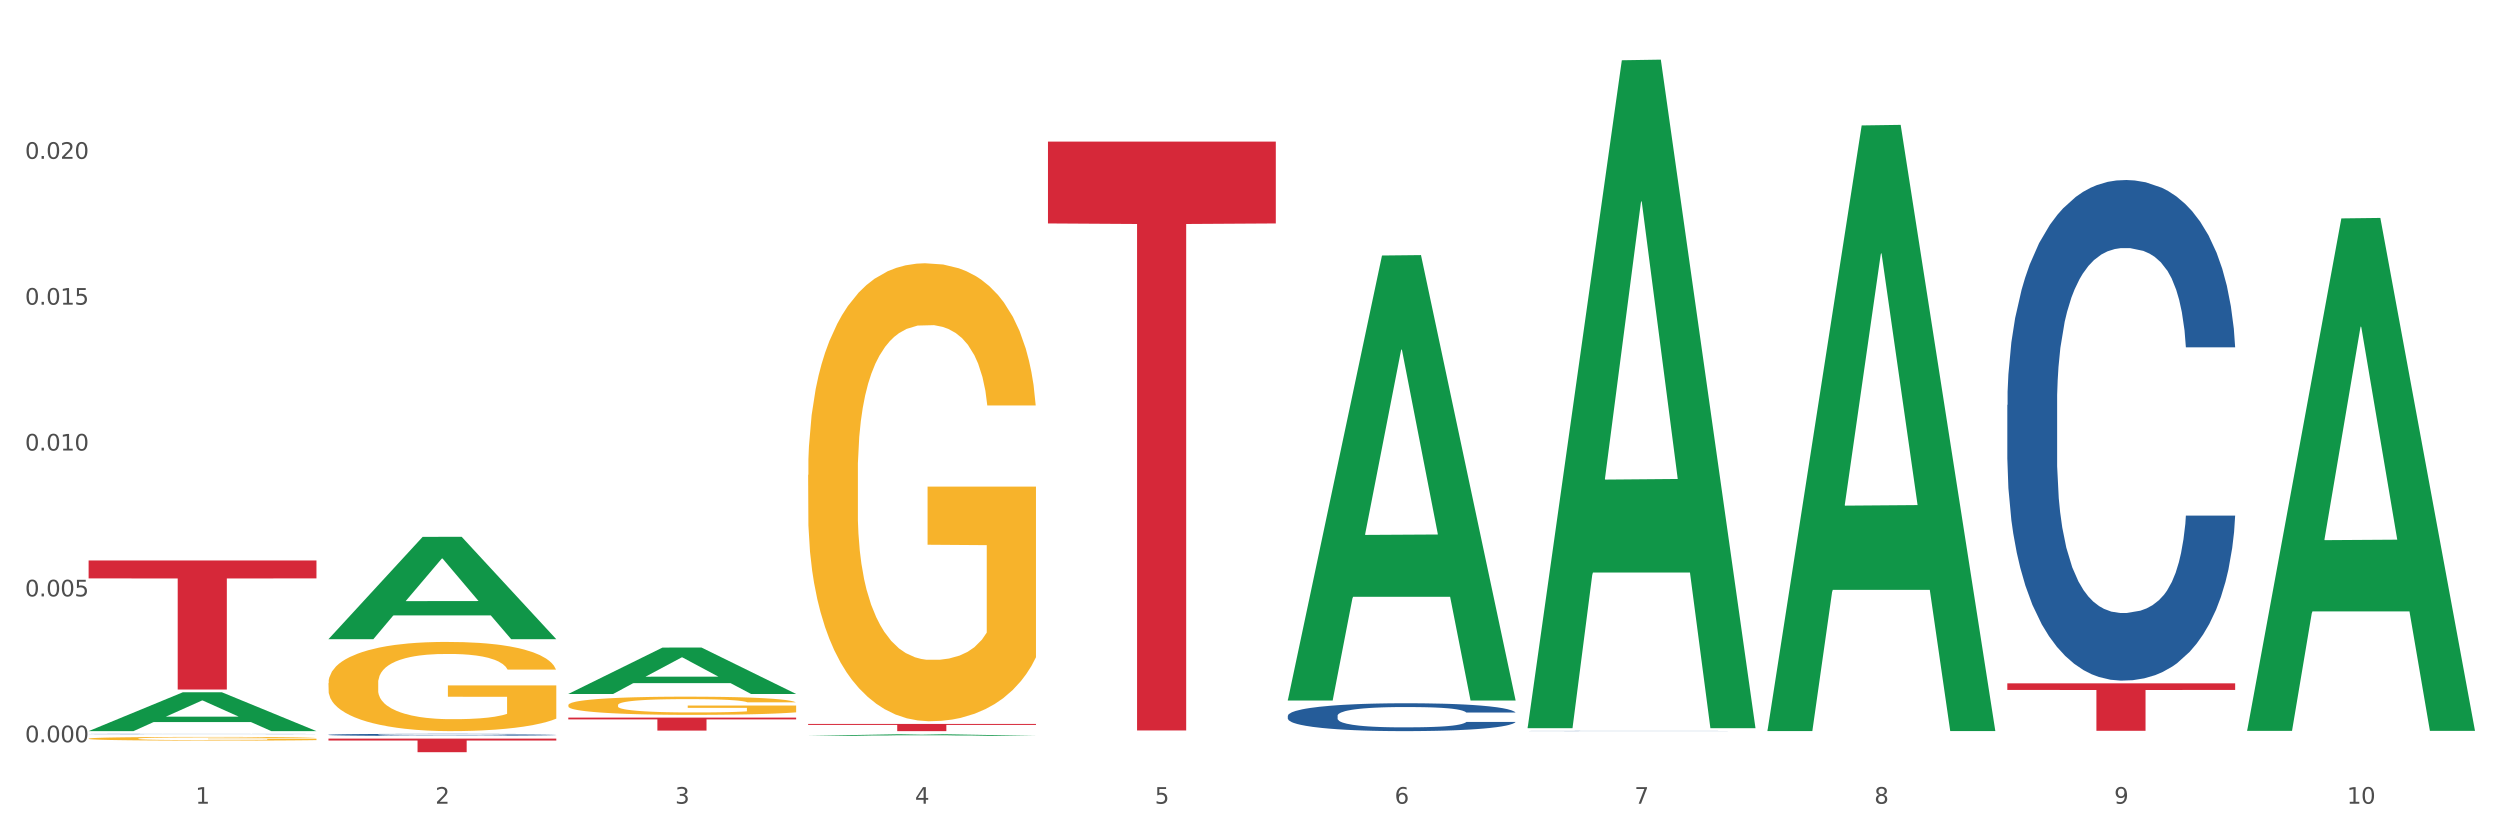 <?xml version="1.0" encoding="utf-8" standalone="no"?>
<!DOCTYPE svg PUBLIC "-//W3C//DTD SVG 1.1//EN"
  "http://www.w3.org/Graphics/SVG/1.1/DTD/svg11.dtd">
<svg xmlns:xlink="http://www.w3.org/1999/xlink" width="1080pt" height="360pt" viewBox="0 0 1080 360" xmlns="http://www.w3.org/2000/svg" version="1.1">
 <rect x="0" y="0" width="1080" height="360" fill="#333333" stroke="none"/>
 <defs>
  <style type="text/css">*{stroke-linejoin: round; stroke-linecap: butt}</style>
 </defs>
 <g id="figure_1">
  <g id="patch_1">
   <path d="M 0 360 
L 1080 360 
L 1080 0 
L 0 0 
z
" style="fill: #ffffff; stroke: #ffffff; stroke-linejoin: miter"/>
  </g>
  <g id="axes_1">
   <g id="matplotlib.axis_1">
    <g id="xtick_1">
     <g id="text_1">
      <!-- 1 -->
      <g style="fill: #4d4d4d" transform="translate(84.444 347.204) scale(0.096 -0.096)">
       <defs>
        <path id="DejaVuSans-31" d="M 794 531 
L 1825 531 
L 1825 4091 
L 703 3866 
L 703 4441 
L 1819 4666 
L 2450 4666 
L 2450 531 
L 3481 531 
L 3481 0 
L 794 0 
L 794 531 
z
" transform="scale(0.016)"/>
       </defs>
       <use xlink:href="#DejaVuSans-31"/>
      </g>
     </g>
    </g>
    <g id="xtick_2">
     <g id="text_2">
      <!-- 2 -->
      <g style="fill: #4d4d4d" transform="translate(188.053 347.204) scale(0.096 -0.096)">
       <defs>
        <path id="DejaVuSans-32" d="M 1228 531 
L 3431 531 
L 3431 0 
L 469 0 
L 469 531 
Q 828 903 1448 1529 
Q 2069 2156 2228 2338 
Q 2531 2678 2651 2914 
Q 2772 3150 2772 3378 
Q 2772 3750 2511 3984 
Q 2250 4219 1831 4219 
Q 1534 4219 1204 4116 
Q 875 4013 500 3803 
L 500 4441 
Q 881 4594 1212 4672 
Q 1544 4750 1819 4750 
Q 2544 4750 2975 4387 
Q 3406 4025 3406 3419 
Q 3406 3131 3298 2873 
Q 3191 2616 2906 2266 
Q 2828 2175 2409 1742 
Q 1991 1309 1228 531 
z
" transform="scale(0.016)"/>
       </defs>
       <use xlink:href="#DejaVuSans-32"/>
      </g>
     </g>
    </g>
    <g id="xtick_3">
     <g id="text_3">
      <!-- 3 -->
      <g style="fill: #4d4d4d" transform="translate(291.663 347.204) scale(0.096 -0.096)">
       <defs>
        <path id="DejaVuSans-33" d="M 2597 2516 
Q 3050 2419 3304 2112 
Q 3559 1806 3559 1356 
Q 3559 666 3084 287 
Q 2609 -91 1734 -91 
Q 1441 -91 1130 -33 
Q 819 25 488 141 
L 488 750 
Q 750 597 1062 519 
Q 1375 441 1716 441 
Q 2309 441 2620 675 
Q 2931 909 2931 1356 
Q 2931 1769 2642 2001 
Q 2353 2234 1838 2234 
L 1294 2234 
L 1294 2753 
L 1863 2753 
Q 2328 2753 2575 2939 
Q 2822 3125 2822 3475 
Q 2822 3834 2567 4026 
Q 2313 4219 1838 4219 
Q 1578 4219 1281 4162 
Q 984 4106 628 3988 
L 628 4550 
Q 988 4650 1302 4700 
Q 1616 4750 1894 4750 
Q 2613 4750 3031 4423 
Q 3450 4097 3450 3541 
Q 3450 3153 3228 2886 
Q 3006 2619 2597 2516 
z
" transform="scale(0.016)"/>
       </defs>
       <use xlink:href="#DejaVuSans-33"/>
      </g>
     </g>
    </g>
    <g id="xtick_4">
     <g id="text_4">
      <!-- 4 -->
      <g style="fill: #4d4d4d" transform="translate(395.273 347.204) scale(0.096 -0.096)">
       <defs>
        <path id="DejaVuSans-34" d="M 2419 4116 
L 825 1625 
L 2419 1625 
L 2419 4116 
z
M 2253 4666 
L 3047 4666 
L 3047 1625 
L 3713 1625 
L 3713 1100 
L 3047 1100 
L 3047 0 
L 2419 0 
L 2419 1100 
L 313 1100 
L 313 1709 
L 2253 4666 
z
" transform="scale(0.016)"/>
       </defs>
       <use xlink:href="#DejaVuSans-34"/>
      </g>
     </g>
    </g>
    <g id="xtick_5">
     <g id="text_5">
      <!-- 5 -->
      <g style="fill: #4d4d4d" transform="translate(498.883 347.204) scale(0.096 -0.096)">
       <defs>
        <path id="DejaVuSans-35" d="M 691 4666 
L 3169 4666 
L 3169 4134 
L 1269 4134 
L 1269 2991 
Q 1406 3038 1543 3061 
Q 1681 3084 1819 3084 
Q 2600 3084 3056 2656 
Q 3513 2228 3513 1497 
Q 3513 744 3044 326 
Q 2575 -91 1722 -91 
Q 1428 -91 1123 -41 
Q 819 9 494 109 
L 494 744 
Q 775 591 1075 516 
Q 1375 441 1709 441 
Q 2250 441 2565 725 
Q 2881 1009 2881 1497 
Q 2881 1984 2565 2268 
Q 2250 2553 1709 2553 
Q 1456 2553 1204 2497 
Q 953 2441 691 2322 
L 691 4666 
z
" transform="scale(0.016)"/>
       </defs>
       <use xlink:href="#DejaVuSans-35"/>
      </g>
     </g>
    </g>
    <g id="xtick_6">
     <g id="text_6">
      <!-- 6 -->
      <g style="fill: #4d4d4d" transform="translate(602.492 347.204) scale(0.096 -0.096)">
       <defs>
        <path id="DejaVuSans-36" d="M 2113 2584 
Q 1688 2584 1439 2293 
Q 1191 2003 1191 1497 
Q 1191 994 1439 701 
Q 1688 409 2113 409 
Q 2538 409 2786 701 
Q 3034 994 3034 1497 
Q 3034 2003 2786 2293 
Q 2538 2584 2113 2584 
z
M 3366 4563 
L 3366 3988 
Q 3128 4100 2886 4159 
Q 2644 4219 2406 4219 
Q 1781 4219 1451 3797 
Q 1122 3375 1075 2522 
Q 1259 2794 1537 2939 
Q 1816 3084 2150 3084 
Q 2853 3084 3261 2657 
Q 3669 2231 3669 1497 
Q 3669 778 3244 343 
Q 2819 -91 2113 -91 
Q 1303 -91 875 529 
Q 447 1150 447 2328 
Q 447 3434 972 4092 
Q 1497 4750 2381 4750 
Q 2619 4750 2861 4703 
Q 3103 4656 3366 4563 
z
" transform="scale(0.016)"/>
       </defs>
       <use xlink:href="#DejaVuSans-36"/>
      </g>
     </g>
    </g>
    <g id="xtick_7">
     <g id="text_7">
      <!-- 7 -->
      <g style="fill: #4d4d4d" transform="translate(706.102 347.204) scale(0.096 -0.096)">
       <defs>
        <path id="DejaVuSans-37" d="M 525 4666 
L 3525 4666 
L 3525 4397 
L 1831 0 
L 1172 0 
L 2766 4134 
L 525 4134 
L 525 4666 
z
" transform="scale(0.016)"/>
       </defs>
       <use xlink:href="#DejaVuSans-37"/>
      </g>
     </g>
    </g>
    <g id="xtick_8">
     <g id="text_8">
      <!-- 8 -->
      <g style="fill: #4d4d4d" transform="translate(809.712 347.204) scale(0.096 -0.096)">
       <defs>
        <path id="DejaVuSans-38" d="M 2034 2216 
Q 1584 2216 1326 1975 
Q 1069 1734 1069 1313 
Q 1069 891 1326 650 
Q 1584 409 2034 409 
Q 2484 409 2743 651 
Q 3003 894 3003 1313 
Q 3003 1734 2745 1975 
Q 2488 2216 2034 2216 
z
M 1403 2484 
Q 997 2584 770 2862 
Q 544 3141 544 3541 
Q 544 4100 942 4425 
Q 1341 4750 2034 4750 
Q 2731 4750 3128 4425 
Q 3525 4100 3525 3541 
Q 3525 3141 3298 2862 
Q 3072 2584 2669 2484 
Q 3125 2378 3379 2068 
Q 3634 1759 3634 1313 
Q 3634 634 3220 271 
Q 2806 -91 2034 -91 
Q 1263 -91 848 271 
Q 434 634 434 1313 
Q 434 1759 690 2068 
Q 947 2378 1403 2484 
z
M 1172 3481 
Q 1172 3119 1398 2916 
Q 1625 2713 2034 2713 
Q 2441 2713 2670 2916 
Q 2900 3119 2900 3481 
Q 2900 3844 2670 4047 
Q 2441 4250 2034 4250 
Q 1625 4250 1398 4047 
Q 1172 3844 1172 3481 
z
" transform="scale(0.016)"/>
       </defs>
       <use xlink:href="#DejaVuSans-38"/>
      </g>
     </g>
    </g>
    <g id="xtick_9">
     <g id="text_9">
      <!-- 9 -->
      <g style="fill: #4d4d4d" transform="translate(913.322 347.204) scale(0.096 -0.096)">
       <defs>
        <path id="DejaVuSans-39" d="M 703 97 
L 703 672 
Q 941 559 1184 500 
Q 1428 441 1663 441 
Q 2288 441 2617 861 
Q 2947 1281 2994 2138 
Q 2813 1869 2534 1725 
Q 2256 1581 1919 1581 
Q 1219 1581 811 2004 
Q 403 2428 403 3163 
Q 403 3881 828 4315 
Q 1253 4750 1959 4750 
Q 2769 4750 3195 4129 
Q 3622 3509 3622 2328 
Q 3622 1225 3098 567 
Q 2575 -91 1691 -91 
Q 1453 -91 1209 -44 
Q 966 3 703 97 
z
M 1959 2075 
Q 2384 2075 2632 2365 
Q 2881 2656 2881 3163 
Q 2881 3666 2632 3958 
Q 2384 4250 1959 4250 
Q 1534 4250 1286 3958 
Q 1038 3666 1038 3163 
Q 1038 2656 1286 2365 
Q 1534 2075 1959 2075 
z
" transform="scale(0.016)"/>
       </defs>
       <use xlink:href="#DejaVuSans-39"/>
      </g>
     </g>
    </g>
    <g id="xtick_10">
     <g id="text_10">
      <!-- 10 -->
      <g style="fill: #4d4d4d" transform="translate(1013.877 347.204) scale(0.096 -0.096)">
       <defs>
        <path id="DejaVuSans-30" d="M 2034 4250 
Q 1547 4250 1301 3770 
Q 1056 3291 1056 2328 
Q 1056 1369 1301 889 
Q 1547 409 2034 409 
Q 2525 409 2770 889 
Q 3016 1369 3016 2328 
Q 3016 3291 2770 3770 
Q 2525 4250 2034 4250 
z
M 2034 4750 
Q 2819 4750 3233 4129 
Q 3647 3509 3647 2328 
Q 3647 1150 3233 529 
Q 2819 -91 2034 -91 
Q 1250 -91 836 529 
Q 422 1150 422 2328 
Q 422 3509 836 4129 
Q 1250 4750 2034 4750 
z
" transform="scale(0.016)"/>
       </defs>
       <use xlink:href="#DejaVuSans-31"/>
       <use xlink:href="#DejaVuSans-30" transform="translate(63.623 0)"/>
      </g>
     </g>
    </g>
    <g id="xtick_11"/>
    <g id="xtick_12"/>
    <g id="xtick_13"/>
    <g id="xtick_14"/>
    <g id="xtick_15"/>
    <g id="xtick_16"/>
    <g id="xtick_17"/>
    <g id="xtick_18"/>
    <g id="xtick_19"/>
   </g>
   <g id="matplotlib.axis_2">
    <g id="ytick_1">
     <g id="text_11">
      <!-- 0.000 -->
      <g style="fill: #4d4d4d" transform="translate(10.8 320.659) scale(0.096 -0.096)">
       <defs>
        <path id="DejaVuSans-2e" d="M 684 794 
L 1344 794 
L 1344 0 
L 684 0 
L 684 794 
z
" transform="scale(0.016)"/>
       </defs>
       <use xlink:href="#DejaVuSans-30"/>
       <use xlink:href="#DejaVuSans-2e" transform="translate(63.623 0)"/>
       <use xlink:href="#DejaVuSans-30" transform="translate(95.41 0)"/>
       <use xlink:href="#DejaVuSans-30" transform="translate(159.033 0)"/>
       <use xlink:href="#DejaVuSans-30" transform="translate(222.656 0)"/>
      </g>
     </g>
    </g>
    <g id="ytick_2">
     <g id="text_12">
      <!-- 0.005 -->
      <g style="fill: #4d4d4d" transform="translate(10.8 257.648) scale(0.096 -0.096)">
       <use xlink:href="#DejaVuSans-30"/>
       <use xlink:href="#DejaVuSans-2e" transform="translate(63.623 0)"/>
       <use xlink:href="#DejaVuSans-30" transform="translate(95.41 0)"/>
       <use xlink:href="#DejaVuSans-30" transform="translate(159.033 0)"/>
       <use xlink:href="#DejaVuSans-35" transform="translate(222.656 0)"/>
      </g>
     </g>
    </g>
    <g id="ytick_3">
     <g id="text_13">
      <!-- 0.010 -->
      <g style="fill: #4d4d4d" transform="translate(10.8 194.636) scale(0.096 -0.096)">
       <use xlink:href="#DejaVuSans-30"/>
       <use xlink:href="#DejaVuSans-2e" transform="translate(63.623 0)"/>
       <use xlink:href="#DejaVuSans-30" transform="translate(95.41 0)"/>
       <use xlink:href="#DejaVuSans-31" transform="translate(159.033 0)"/>
       <use xlink:href="#DejaVuSans-30" transform="translate(222.656 0)"/>
      </g>
     </g>
    </g>
    <g id="ytick_4">
     <g id="text_14">
      <!-- 0.015 -->
      <g style="fill: #4d4d4d" transform="translate(10.8 131.624) scale(0.096 -0.096)">
       <use xlink:href="#DejaVuSans-30"/>
       <use xlink:href="#DejaVuSans-2e" transform="translate(63.623 0)"/>
       <use xlink:href="#DejaVuSans-30" transform="translate(95.41 0)"/>
       <use xlink:href="#DejaVuSans-31" transform="translate(159.033 0)"/>
       <use xlink:href="#DejaVuSans-35" transform="translate(222.656 0)"/>
      </g>
     </g>
    </g>
    <g id="ytick_5">
     <g id="text_15">
      <!-- 0.020 -->
      <g style="fill: #4d4d4d" transform="translate(10.8 68.612) scale(0.096 -0.096)">
       <use xlink:href="#DejaVuSans-30"/>
       <use xlink:href="#DejaVuSans-2e" transform="translate(63.623 0)"/>
       <use xlink:href="#DejaVuSans-30" transform="translate(95.41 0)"/>
       <use xlink:href="#DejaVuSans-32" transform="translate(159.033 0)"/>
       <use xlink:href="#DejaVuSans-30" transform="translate(222.656 0)"/>
      </g>
     </g>
    </g>
    <g id="ytick_6"/>
    <g id="ytick_7"/>
    <g id="ytick_8"/>
    <g id="ytick_9"/>
    <g id="ytick_10"/>
   </g>
   <g id="PolyCollection_1">
    <path d="M 38.283 315.815 
L 38.384 315.8 
L 78.974 299.065 
L 95.818 299.049 
L 136.712 315.847 
L 117.229 315.847 
L 108.401 311.935 
L 66.493 311.935 
L 66.188 311.998 
L 57.664 315.847 
L 38.283 315.847 
L 38.283 315.815 
L 71.769 309.601 
L 103.125 309.585 
L 87.599 302.63 
L 87.396 302.598 
L 87.193 302.645 
L 71.668 309.585 
L 71.769 309.601 
L 38.283 315.815 
z
" clip-path="url(#p4382d7155d)" style="fill: #109648"/>
    <path d="M 556.332 309.215 
L 556.448 309.204 
L 556.448 308.896 
L 556.797 308.478 
L 558.077 307.708 
L 559.706 307.125 
L 562.498 306.444 
L 564.011 306.158 
L 565.989 305.839 
L 570.061 305.322 
L 574.715 304.882 
L 577.972 304.64 
L 580.415 304.486 
L 585.884 304.211 
L 589.025 304.09 
L 592.283 303.991 
L 595.075 303.925 
L 599.729 303.848 
L 603.452 303.815 
L 607.757 303.804 
L 611.364 303.815 
L 616.134 303.859 
L 623.115 303.991 
L 625.791 304.068 
L 629.397 304.2 
L 633.121 304.376 
L 636.146 304.552 
L 639.636 304.805 
L 643.243 305.135 
L 646.733 305.553 
L 649.176 305.938 
L 651.154 306.345 
L 652.899 306.839 
L 654.179 307.378 
L 654.761 307.829 
L 633.47 307.829 
L 632.888 307.422 
L 631.724 306.982 
L 630.561 306.685 
L 629.281 306.444 
L 627.303 306.169 
L 625.558 305.993 
L 622.649 305.784 
L 619.973 305.652 
L 617.763 305.575 
L 615.087 305.509 
L 609.386 305.443 
L 605.314 305.443 
L 602.754 305.465 
L 599.613 305.52 
L 596.937 305.597 
L 593.795 305.729 
L 591.352 305.872 
L 588.909 306.059 
L 587.513 306.191 
L 585.418 306.433 
L 584.022 306.631 
L 582.161 306.971 
L 581.114 307.213 
L 579.252 307.84 
L 578.438 308.302 
L 578.089 308.621 
L 577.856 308.973 
L 577.856 310.689 
L 578.554 311.459 
L 579.136 311.789 
L 580.066 312.163 
L 581.812 312.647 
L 584.371 313.119 
L 587.047 313.46 
L 589.258 313.669 
L 591.352 313.823 
L 593.446 313.944 
L 596.006 314.054 
L 598.1 314.12 
L 601.242 314.186 
L 604.965 314.219 
L 607.873 314.219 
L 613.807 314.164 
L 616.483 314.109 
L 619.043 314.032 
L 621.835 313.911 
L 624.045 313.779 
L 625.325 313.68 
L 627.42 313.471 
L 629.048 313.251 
L 630.445 312.998 
L 631.375 312.779 
L 632.422 312.449 
L 633.237 312.075 
L 633.47 311.877 
L 654.761 311.877 
L 654.296 312.273 
L 653.481 312.658 
L 651.852 313.174 
L 650.573 313.471 
L 648.595 313.834 
L 646.5 314.142 
L 643.592 314.483 
L 640.916 314.736 
L 638.123 314.956 
L 635.098 315.154 
L 629.63 315.429 
L 627.652 315.506 
L 623.464 315.638 
L 620.206 315.715 
L 615.436 315.792 
L 610.549 315.836 
L 605.43 315.847 
L 600.893 315.825 
L 595.89 315.759 
L 592.748 315.693 
L 589.258 315.594 
L 585.186 315.44 
L 581.346 315.253 
L 577.74 315.033 
L 574.365 314.78 
L 571.224 314.494 
L 567.152 314.021 
L 564.127 313.559 
L 561.916 313.13 
L 560.404 312.768 
L 558.891 312.306 
L 558.077 311.987 
L 556.797 311.217 
L 556.332 310.502 
L 556.332 309.215 
z
" clip-path="url(#p4382d7155d)" style="fill: #255c99"/>
    <path d="M 659.941 315.788 
L 660.058 315.788 
L 660.058 315.785 
L 660.407 315.782 
L 661.687 315.775 
L 663.316 315.77 
L 666.108 315.764 
L 667.62 315.761 
L 669.598 315.758 
L 673.67 315.754 
L 678.324 315.75 
L 681.582 315.748 
L 684.025 315.746 
L 689.494 315.744 
L 692.635 315.743 
L 695.893 315.742 
L 698.685 315.741 
L 703.339 315.741 
L 707.062 315.741 
L 711.367 315.74 
L 714.973 315.741 
L 719.744 315.741 
L 726.724 315.742 
L 729.4 315.743 
L 733.007 315.744 
L 736.73 315.745 
L 739.755 315.747 
L 743.246 315.749 
L 746.852 315.752 
L 750.343 315.756 
L 752.786 315.759 
L 754.764 315.763 
L 756.509 315.767 
L 757.789 315.772 
L 758.371 315.776 
L 737.079 315.776 
L 736.498 315.772 
L 735.334 315.769 
L 734.171 315.766 
L 732.891 315.764 
L 730.913 315.761 
L 729.168 315.76 
L 726.259 315.758 
L 723.583 315.757 
L 721.373 315.756 
L 718.697 315.756 
L 712.996 315.755 
L 708.923 315.755 
L 706.364 315.755 
L 703.222 315.756 
L 700.546 315.756 
L 697.405 315.757 
L 694.962 315.759 
L 692.519 315.76 
L 691.122 315.762 
L 689.028 315.764 
L 687.632 315.765 
L 685.77 315.768 
L 684.723 315.771 
L 682.862 315.776 
L 682.047 315.78 
L 681.698 315.783 
L 681.466 315.786 
L 681.466 315.801 
L 682.164 315.808 
L 682.745 315.811 
L 683.676 315.814 
L 685.421 315.819 
L 687.981 315.823 
L 690.657 315.826 
L 692.868 315.828 
L 694.962 315.829 
L 697.056 315.83 
L 699.616 315.831 
L 701.71 315.832 
L 704.851 315.832 
L 708.574 315.833 
L 711.483 315.833 
L 717.417 315.832 
L 720.093 315.832 
L 722.652 315.831 
L 725.445 315.83 
L 727.655 315.829 
L 728.935 315.828 
L 731.029 315.826 
L 732.658 315.824 
L 734.054 315.822 
L 734.985 315.82 
L 736.032 315.817 
L 736.847 315.814 
L 737.079 315.812 
L 758.371 315.812 
L 757.905 315.815 
L 757.091 315.819 
L 755.462 315.823 
L 754.182 315.826 
L 752.204 315.829 
L 750.11 315.832 
L 747.201 315.835 
L 744.526 315.837 
L 741.733 315.839 
L 738.708 315.841 
L 733.24 315.843 
L 731.262 315.844 
L 727.074 315.845 
L 723.816 315.846 
L 719.046 315.847 
L 714.159 315.847 
L 709.04 315.847 
L 704.502 315.847 
L 699.499 315.846 
L 696.358 315.846 
L 692.868 315.845 
L 688.795 315.843 
L 684.956 315.842 
L 681.349 315.84 
L 677.975 315.838 
L 674.834 315.835 
L 670.762 315.831 
L 667.737 315.827 
L 665.526 315.823 
L 664.014 315.82 
L 662.501 315.816 
L 661.687 315.813 
L 660.407 315.806 
L 659.941 315.8 
L 659.941 315.788 
z
" clip-path="url(#p4382d7155d)" style="fill: #255c99"/>
    <path d="M 867.161 174.939 
L 867.277 174.742 
L 867.277 169.211 
L 867.626 161.706 
L 868.906 147.88 
L 870.535 137.412 
L 873.327 125.166 
L 874.84 120.031 
L 876.818 114.303 
L 880.89 105.02 
L 885.544 97.12 
L 888.801 92.774 
L 891.245 90.009 
L 896.713 85.071 
L 899.854 82.899 
L 903.112 81.121 
L 905.904 79.936 
L 910.558 78.553 
L 914.281 77.961 
L 918.586 77.763 
L 922.193 77.961 
L 926.963 78.751 
L 933.944 81.121 
L 936.62 82.504 
L 940.227 84.874 
L 943.95 88.034 
L 946.975 91.194 
L 950.465 95.737 
L 954.072 101.662 
L 957.562 109.168 
L 960.006 116.081 
L 961.984 123.389 
L 963.729 132.277 
L 965.009 141.955 
L 965.59 150.053 
L 944.299 150.053 
L 943.717 142.745 
L 942.554 134.844 
L 941.39 129.511 
L 940.11 125.166 
L 938.132 120.228 
L 936.387 117.068 
L 933.479 113.316 
L 930.803 110.945 
L 928.592 109.563 
L 925.916 108.378 
L 920.215 107.193 
L 916.143 107.193 
L 913.583 107.588 
L 910.442 108.575 
L 907.766 109.958 
L 904.625 112.328 
L 902.181 114.896 
L 899.738 118.253 
L 898.342 120.623 
L 896.248 124.969 
L 894.851 128.524 
L 892.99 134.647 
L 891.943 138.992 
L 890.081 150.25 
L 889.267 158.546 
L 888.918 164.273 
L 888.685 170.594 
L 888.685 201.406 
L 889.383 215.231 
L 889.965 221.157 
L 890.896 227.872 
L 892.641 236.563 
L 895.201 245.056 
L 897.877 251.179 
L 900.087 254.931 
L 902.181 257.696 
L 904.276 259.869 
L 906.835 261.844 
L 908.929 263.029 
L 912.071 264.214 
L 915.794 264.807 
L 918.703 264.807 
L 924.636 263.819 
L 927.312 262.832 
L 929.872 261.449 
L 932.664 259.277 
L 934.875 256.906 
L 936.155 255.129 
L 938.249 251.376 
L 939.878 247.426 
L 941.274 242.883 
L 942.205 238.933 
L 943.252 233.007 
L 944.066 226.292 
L 944.299 222.737 
L 965.59 222.737 
L 965.125 229.847 
L 964.31 236.76 
L 962.682 246.043 
L 961.402 251.376 
L 959.424 257.894 
L 957.33 263.424 
L 954.421 269.547 
L 951.745 274.09 
L 948.953 278.04 
L 945.928 281.595 
L 940.459 286.533 
L 938.481 287.916 
L 934.293 290.286 
L 931.035 291.668 
L 926.265 293.051 
L 921.379 293.841 
L 916.259 294.039 
L 911.722 293.644 
L 906.719 292.458 
L 903.577 291.273 
L 900.087 289.496 
L 896.015 286.731 
L 892.176 283.373 
L 888.569 279.423 
L 885.195 274.88 
L 882.053 269.745 
L 877.981 261.252 
L 874.956 252.956 
L 872.746 245.253 
L 871.233 238.735 
L 869.721 230.44 
L 868.906 224.712 
L 867.626 210.886 
L 867.161 198.048 
L 867.161 174.939 
z
" clip-path="url(#p4382d7155d)" style="fill: #255c99"/>
    <path d="M 38.283 319.09 
L 38.399 319.088 
L 38.399 319.036 
L 38.632 318.99 
L 39.794 318.88 
L 41.537 318.789 
L 42.815 318.74 
L 44.093 318.701 
L 45.604 318.661 
L 47.464 318.62 
L 50.834 318.56 
L 52.925 318.529 
L 55.482 318.497 
L 60.13 318.45 
L 63.5 318.423 
L 66.987 318.401 
L 72.681 318.375 
L 76.4 318.363 
L 80.351 318.354 
L 85.115 318.348 
L 88.718 318.347 
L 96.62 318.351 
L 103.36 318.364 
L 106.614 318.375 
L 110.798 318.392 
L 113.006 318.404 
L 116.608 318.428 
L 120.327 318.458 
L 122.883 318.485 
L 126.718 318.535 
L 129.623 318.585 
L 132.296 318.646 
L 133.691 318.689 
L 134.737 318.729 
L 135.666 318.774 
L 136.596 318.846 
L 115.678 318.846 
L 114.865 318.795 
L 113.587 318.746 
L 111.727 318.699 
L 110.1 318.67 
L 107.311 318.633 
L 104.755 318.61 
L 102.082 318.592 
L 98.828 318.577 
L 96.271 318.57 
L 92.669 318.564 
L 85.58 318.566 
L 80.816 318.577 
L 77.562 318.592 
L 75.47 318.605 
L 73.611 318.62 
L 71.519 318.641 
L 69.078 318.671 
L 67.335 318.699 
L 65.592 318.735 
L 64.198 318.77 
L 62.919 318.811 
L 61.873 318.855 
L 61.06 318.9 
L 60.363 318.956 
L 59.782 319.049 
L 59.782 319.25 
L 60.014 319.296 
L 60.595 319.356 
L 61.292 319.401 
L 62.455 319.456 
L 63.5 319.492 
L 65.476 319.545 
L 67.684 319.589 
L 69.427 319.617 
L 71.17 319.641 
L 74.192 319.673 
L 77.562 319.7 
L 80.467 319.716 
L 84.418 319.73 
L 87.091 319.736 
L 89.415 319.739 
L 95.109 319.739 
L 99.177 319.735 
L 103.709 319.724 
L 107.195 319.711 
L 110.1 319.695 
L 113.354 319.669 
L 115.446 319.644 
L 115.446 319.337 
L 89.88 319.335 
L 89.88 319.131 
L 136.712 319.131 
L 136.712 319.73 
L 134.737 319.761 
L 132.529 319.789 
L 130.205 319.814 
L 126.718 319.845 
L 122.535 319.874 
L 118.816 319.895 
L 114.865 319.912 
L 110.217 319.929 
L 104.174 319.943 
L 100.455 319.949 
L 95.807 319.954 
L 90.345 319.955 
L 85.58 319.952 
L 80.932 319.945 
L 76.051 319.932 
L 71.286 319.912 
L 67.684 319.893 
L 64.081 319.87 
L 60.247 319.839 
L 57.225 319.81 
L 54.901 319.783 
L 52.344 319.749 
L 49.555 319.705 
L 47.464 319.666 
L 45.604 319.625 
L 43.629 319.572 
L 42.234 319.526 
L 40.84 319.469 
L 40.026 319.426 
L 39.096 319.36 
L 38.399 319.268 
L 38.283 319.09 
z
" clip-path="url(#p4382d7155d)" style="fill: #f7b32b"/>
    <path d="M 38.283 242.107 
L 136.712 242.107 
L 136.712 249.858 
L 97.994 249.91 
L 97.994 297.884 
L 76.768 297.884 
L 76.768 249.91 
L 38.283 249.858 
L 38.283 242.159 
L 38.283 242.107 
z
" clip-path="url(#p4382d7155d)" style="fill: #d62839"/>
    <path d="M 141.893 319.084 
L 240.322 319.084 
L 240.322 319.899 
L 201.603 319.904 
L 201.603 324.95 
L 180.378 324.95 
L 180.378 319.904 
L 141.893 319.899 
L 141.893 319.089 
L 141.893 319.084 
z
" clip-path="url(#p4382d7155d)" style="fill: #d62839"/>
    <path d="M 245.502 309.991 
L 343.932 309.991 
L 343.932 310.773 
L 305.213 310.778 
L 305.213 315.615 
L 283.988 315.615 
L 283.988 310.778 
L 245.502 310.773 
L 245.502 309.997 
L 245.502 309.991 
z
" clip-path="url(#p4382d7155d)" style="fill: #d62839"/>
    <path d="M 349.112 312.746 
L 447.542 312.746 
L 447.542 313.177 
L 408.823 313.18 
L 408.823 315.847 
L 387.598 315.847 
L 387.598 313.18 
L 349.112 313.177 
L 349.112 312.749 
L 349.112 312.746 
z
" clip-path="url(#p4382d7155d)" style="fill: #d62839"/>
    <path d="M 452.722 61.177 
L 551.151 61.177 
L 551.151 96.529 
L 512.433 96.768 
L 512.433 315.57 
L 491.207 315.57 
L 491.207 96.768 
L 452.722 96.529 
L 452.722 61.416 
L 452.722 61.177 
z
" clip-path="url(#p4382d7155d)" style="fill: #d62839"/>
    <path d="M 867.161 295.204 
L 965.59 295.204 
L 965.59 298.055 
L 926.872 298.074 
L 926.872 315.719 
L 905.646 315.719 
L 905.646 298.074 
L 867.161 298.055 
L 867.161 295.223 
L 867.161 295.204 
z
" clip-path="url(#p4382d7155d)" style="fill: #d62839"/>
    <path d="M 141.893 317.419 
L 142.009 317.419 
L 142.009 317.395 
L 142.358 317.364 
L 143.638 317.306 
L 145.267 317.262 
L 148.059 317.211 
L 149.572 317.189 
L 151.55 317.165 
L 155.622 317.126 
L 160.276 317.093 
L 163.533 317.075 
L 165.977 317.063 
L 171.445 317.043 
L 174.586 317.034 
L 177.844 317.026 
L 180.636 317.021 
L 185.29 317.015 
L 189.013 317.013 
L 193.318 317.012 
L 196.925 317.013 
L 201.695 317.016 
L 208.676 317.026 
L 211.352 317.032 
L 214.958 317.042 
L 218.682 317.055 
L 221.707 317.068 
L 225.197 317.087 
L 228.804 317.112 
L 232.294 317.144 
L 234.737 317.173 
L 236.715 317.203 
L 238.46 317.241 
L 239.74 317.281 
L 240.322 317.315 
L 219.031 317.315 
L 218.449 317.284 
L 217.285 317.251 
L 216.122 317.229 
L 214.842 317.211 
L 212.864 317.19 
L 211.119 317.177 
L 208.21 317.161 
L 205.534 317.151 
L 203.324 317.145 
L 200.648 317.14 
L 194.947 317.135 
L 190.875 317.135 
L 188.315 317.137 
L 185.174 317.141 
L 182.498 317.147 
L 179.356 317.157 
L 176.913 317.168 
L 174.47 317.182 
L 173.074 317.192 
L 170.979 317.21 
L 169.583 317.225 
L 167.722 317.251 
L 166.675 317.269 
L 164.813 317.316 
L 163.999 317.351 
L 163.65 317.375 
L 163.417 317.401 
L 163.417 317.53 
L 164.115 317.588 
L 164.697 317.613 
L 165.627 317.641 
L 167.373 317.678 
L 169.932 317.713 
L 172.608 317.739 
L 174.819 317.755 
L 176.913 317.766 
L 179.007 317.776 
L 181.567 317.784 
L 183.661 317.789 
L 186.803 317.794 
L 190.526 317.796 
L 193.434 317.796 
L 199.368 317.792 
L 202.044 317.788 
L 204.604 317.782 
L 207.396 317.773 
L 209.606 317.763 
L 210.886 317.756 
L 212.981 317.74 
L 214.609 317.723 
L 216.006 317.704 
L 216.936 317.688 
L 217.983 317.663 
L 218.798 317.635 
L 219.031 317.62 
L 240.322 317.62 
L 239.857 317.65 
L 239.042 317.679 
L 237.413 317.718 
L 236.134 317.74 
L 234.156 317.767 
L 232.061 317.79 
L 229.153 317.816 
L 226.477 317.835 
L 223.684 317.852 
L 220.659 317.867 
L 215.191 317.887 
L 213.213 317.893 
L 209.025 317.903 
L 205.767 317.909 
L 200.997 317.915 
L 196.11 317.918 
L 190.991 317.919 
L 186.454 317.917 
L 181.451 317.912 
L 178.309 317.907 
L 174.819 317.9 
L 170.747 317.888 
L 166.907 317.874 
L 163.301 317.858 
L 159.926 317.839 
L 156.785 317.817 
L 152.713 317.781 
L 149.688 317.747 
L 147.477 317.714 
L 145.965 317.687 
L 144.452 317.652 
L 143.638 317.628 
L 142.358 317.57 
L 141.893 317.516 
L 141.893 317.419 
z
" clip-path="url(#p4382d7155d)" style="fill: #255c99"/>
    <path d="M 245.502 304.595 
L 245.619 304.588 
L 245.619 304.33 
L 245.851 304.107 
L 247.013 303.568 
L 248.756 303.123 
L 250.035 302.886 
L 251.313 302.692 
L 252.824 302.498 
L 254.683 302.297 
L 258.053 302.002 
L 260.145 301.851 
L 262.701 301.693 
L 267.35 301.463 
L 270.72 301.334 
L 274.206 301.226 
L 279.9 301.097 
L 283.619 301.039 
L 287.57 300.996 
L 292.335 300.968 
L 295.937 300.96 
L 303.84 300.982 
L 310.58 301.047 
L 313.834 301.097 
L 318.017 301.183 
L 320.225 301.241 
L 323.828 301.355 
L 327.546 301.506 
L 330.103 301.636 
L 333.938 301.88 
L 336.843 302.124 
L 339.516 302.426 
L 340.91 302.634 
L 341.956 302.828 
L 342.886 303.051 
L 343.816 303.403 
L 322.898 303.403 
L 322.084 303.151 
L 320.806 302.914 
L 318.947 302.684 
L 317.32 302.541 
L 314.531 302.361 
L 311.974 302.246 
L 309.301 302.16 
L 306.048 302.088 
L 303.491 302.052 
L 299.888 302.024 
L 292.8 302.031 
L 288.035 302.088 
L 284.781 302.16 
L 282.689 302.225 
L 280.83 302.297 
L 278.738 302.397 
L 276.298 302.548 
L 274.555 302.684 
L 272.812 302.857 
L 271.417 303.029 
L 270.139 303.23 
L 269.093 303.446 
L 268.28 303.669 
L 267.582 303.942 
L 267.001 304.394 
L 267.001 305.378 
L 267.234 305.601 
L 267.815 305.896 
L 268.512 306.118 
L 269.674 306.384 
L 270.72 306.564 
L 272.695 306.822 
L 274.903 307.038 
L 276.647 307.174 
L 278.39 307.289 
L 281.411 307.447 
L 284.781 307.577 
L 287.686 307.656 
L 291.638 307.727 
L 294.31 307.756 
L 296.635 307.77 
L 302.329 307.77 
L 306.396 307.749 
L 310.928 307.699 
L 314.415 307.634 
L 317.32 307.555 
L 320.574 307.426 
L 322.665 307.304 
L 322.665 305.802 
L 297.099 305.795 
L 297.099 304.796 
L 343.932 304.796 
L 343.932 307.727 
L 341.956 307.878 
L 339.748 308.015 
L 337.424 308.137 
L 333.938 308.288 
L 329.754 308.431 
L 326.036 308.532 
L 322.084 308.618 
L 317.436 308.697 
L 311.393 308.769 
L 307.674 308.798 
L 303.026 308.819 
L 297.564 308.826 
L 292.8 308.812 
L 288.151 308.776 
L 283.271 308.712 
L 278.506 308.618 
L 274.903 308.525 
L 271.301 308.41 
L 267.466 308.259 
L 264.445 308.115 
L 262.12 307.986 
L 259.564 307.821 
L 256.775 307.605 
L 254.683 307.411 
L 252.824 307.21 
L 250.848 306.952 
L 249.454 306.729 
L 248.059 306.449 
L 247.246 306.24 
L 246.316 305.917 
L 245.619 305.465 
L 245.502 304.595 
z
" clip-path="url(#p4382d7155d)" style="fill: #f7b32b"/>
    <path d="M 141.893 295.117 
L 142.009 295.082 
L 142.009 293.815 
L 142.241 292.724 
L 143.403 290.085 
L 145.147 287.903 
L 146.425 286.741 
L 147.703 285.791 
L 149.214 284.841 
L 151.073 283.855 
L 154.443 282.412 
L 156.535 281.673 
L 159.092 280.899 
L 163.74 279.773 
L 167.11 279.139 
L 170.596 278.611 
L 176.291 277.978 
L 180.009 277.696 
L 183.961 277.485 
L 188.725 277.344 
L 192.328 277.309 
L 200.23 277.415 
L 206.97 277.731 
L 210.224 277.978 
L 214.407 278.4 
L 216.615 278.682 
L 220.218 279.245 
L 223.937 279.984 
L 226.493 280.617 
L 230.328 281.814 
L 233.233 283.01 
L 235.906 284.489 
L 237.301 285.509 
L 238.346 286.46 
L 239.276 287.551 
L 240.206 289.275 
L 219.288 289.275 
L 218.475 288.043 
L 217.196 286.882 
L 215.337 285.756 
L 213.71 285.052 
L 210.921 284.172 
L 208.364 283.609 
L 205.692 283.186 
L 202.438 282.835 
L 199.881 282.659 
L 196.279 282.518 
L 189.19 282.553 
L 184.425 282.835 
L 181.171 283.186 
L 179.08 283.503 
L 177.22 283.855 
L 175.129 284.348 
L 172.688 285.087 
L 170.945 285.756 
L 169.202 286.6 
L 167.807 287.445 
L 166.529 288.43 
L 165.483 289.486 
L 164.67 290.577 
L 163.973 291.915 
L 163.391 294.132 
L 163.391 298.954 
L 163.624 300.045 
L 164.205 301.488 
L 164.902 302.579 
L 166.064 303.881 
L 167.11 304.761 
L 169.086 306.028 
L 171.294 307.084 
L 173.037 307.752 
L 174.78 308.315 
L 177.801 309.09 
L 181.171 309.723 
L 184.077 310.11 
L 188.028 310.462 
L 190.701 310.603 
L 193.025 310.673 
L 198.719 310.673 
L 202.786 310.568 
L 207.319 310.321 
L 210.805 310.005 
L 213.71 309.618 
L 216.964 308.984 
L 219.056 308.386 
L 219.056 301.03 
L 193.49 300.995 
L 193.49 296.103 
L 240.322 296.103 
L 240.322 310.462 
L 238.346 311.201 
L 236.138 311.87 
L 233.814 312.468 
L 230.328 313.207 
L 226.144 313.911 
L 222.426 314.404 
L 218.475 314.826 
L 213.826 315.214 
L 207.783 315.565 
L 204.065 315.706 
L 199.416 315.812 
L 193.955 315.847 
L 189.19 315.777 
L 184.542 315.601 
L 179.661 315.284 
L 174.896 314.826 
L 171.294 314.369 
L 167.691 313.806 
L 163.856 313.067 
L 160.835 312.363 
L 158.511 311.729 
L 155.954 310.92 
L 153.165 309.864 
L 151.073 308.914 
L 149.214 307.928 
L 147.238 306.661 
L 145.844 305.57 
L 144.449 304.198 
L 143.636 303.177 
L 142.706 301.593 
L 142.009 299.376 
L 141.893 295.117 
z
" clip-path="url(#p4382d7155d)" style="fill: #f7b32b"/>
    <path d="M 349.112 205.152 
L 349.228 204.972 
L 349.228 198.467 
L 349.461 192.865 
L 350.623 179.313 
L 352.366 168.11 
L 353.644 162.147 
L 354.923 157.268 
L 356.433 152.39 
L 358.293 147.33 
L 361.663 139.922 
L 363.755 136.127 
L 366.311 132.152 
L 370.96 126.37 
L 374.33 123.117 
L 377.816 120.407 
L 383.51 117.154 
L 387.229 115.709 
L 391.18 114.625 
L 395.945 113.902 
L 399.547 113.721 
L 407.449 114.263 
L 414.189 115.89 
L 417.443 117.154 
L 421.627 119.323 
L 423.835 120.768 
L 427.437 123.659 
L 431.156 127.454 
L 433.713 130.706 
L 437.548 136.85 
L 440.453 142.994 
L 443.126 150.583 
L 444.52 155.823 
L 445.566 160.702 
L 446.496 166.303 
L 447.425 175.157 
L 426.508 175.157 
L 425.694 168.833 
L 424.416 162.87 
L 422.557 157.088 
L 420.93 153.474 
L 418.141 148.957 
L 415.584 146.065 
L 412.911 143.897 
L 409.657 142.09 
L 407.101 141.187 
L 403.498 140.464 
L 396.409 140.645 
L 391.645 142.09 
L 388.391 143.897 
L 386.299 145.523 
L 384.44 147.33 
L 382.348 149.86 
L 379.908 153.655 
L 378.165 157.088 
L 376.421 161.424 
L 375.027 165.761 
L 373.749 170.82 
L 372.703 176.241 
L 371.889 181.843 
L 371.192 188.709 
L 370.611 200.093 
L 370.611 224.848 
L 370.843 230.449 
L 371.424 237.858 
L 372.122 243.459 
L 373.284 250.145 
L 374.33 254.662 
L 376.305 261.167 
L 378.513 266.588 
L 380.256 270.021 
L 381.999 272.912 
L 385.021 276.888 
L 388.391 280.14 
L 391.296 282.128 
L 395.247 283.935 
L 397.92 284.658 
L 400.244 285.019 
L 405.939 285.019 
L 410.006 284.477 
L 414.538 283.212 
L 418.024 281.586 
L 420.93 279.598 
L 424.183 276.346 
L 426.275 273.274 
L 426.275 235.509 
L 400.709 235.328 
L 400.709 210.212 
L 447.542 210.212 
L 447.542 283.935 
L 445.566 287.729 
L 443.358 291.163 
L 441.034 294.234 
L 437.548 298.029 
L 433.364 301.643 
L 429.645 304.173 
L 425.694 306.341 
L 421.046 308.328 
L 415.003 310.135 
L 411.284 310.858 
L 406.636 311.4 
L 401.174 311.581 
L 396.409 311.22 
L 391.761 310.316 
L 386.88 308.69 
L 382.116 306.341 
L 378.513 303.992 
L 374.911 301.101 
L 371.076 297.306 
L 368.054 293.692 
L 365.73 290.44 
L 363.174 286.284 
L 360.385 280.863 
L 358.293 275.984 
L 356.433 270.925 
L 354.458 264.42 
L 353.063 258.818 
L 351.669 251.771 
L 350.855 246.531 
L 349.926 238.4 
L 349.228 227.016 
L 349.112 205.152 
z
" clip-path="url(#p4382d7155d)" style="fill: #f7b32b"/>
    <path d="M 38.283 317.088 
L 38.399 317.088 
L 38.399 317.084 
L 38.748 317.078 
L 40.028 317.067 
L 41.657 317.059 
L 44.449 317.049 
L 45.962 317.045 
L 47.94 317.041 
L 52.012 317.033 
L 56.666 317.027 
L 59.923 317.024 
L 62.367 317.022 
L 67.835 317.018 
L 70.976 317.016 
L 74.234 317.015 
L 77.026 317.014 
L 81.68 317.013 
L 85.403 317.012 
L 89.708 317.012 
L 93.315 317.012 
L 98.085 317.013 
L 105.066 317.015 
L 107.742 317.016 
L 111.349 317.018 
L 115.072 317.02 
L 118.097 317.023 
L 121.587 317.026 
L 125.194 317.031 
L 128.684 317.037 
L 131.128 317.042 
L 133.106 317.048 
L 134.851 317.055 
L 136.131 317.062 
L 136.712 317.069 
L 115.421 317.069 
L 114.839 317.063 
L 113.676 317.057 
L 112.512 317.053 
L 111.232 317.049 
L 109.254 317.045 
L 107.509 317.043 
L 104.601 317.04 
L 101.925 317.038 
L 99.714 317.037 
L 97.038 317.036 
L 91.337 317.035 
L 87.265 317.035 
L 84.705 317.035 
L 81.564 317.036 
L 78.888 317.037 
L 75.747 317.039 
L 73.303 317.041 
L 70.86 317.044 
L 69.464 317.046 
L 67.37 317.049 
L 65.974 317.052 
L 64.112 317.057 
L 63.065 317.06 
L 61.203 317.069 
L 60.389 317.075 
L 60.04 317.08 
L 59.807 317.085 
L 59.807 317.109 
L 60.505 317.12 
L 61.087 317.125 
L 62.018 317.13 
L 63.763 317.137 
L 66.323 317.143 
L 68.999 317.148 
L 71.209 317.151 
L 73.303 317.153 
L 75.398 317.155 
L 77.957 317.156 
L 80.051 317.157 
L 83.193 317.158 
L 86.916 317.159 
L 89.825 317.159 
L 95.758 317.158 
L 98.434 317.157 
L 100.994 317.156 
L 103.786 317.154 
L 105.997 317.153 
L 107.277 317.151 
L 109.371 317.148 
L 111 317.145 
L 112.396 317.142 
L 113.327 317.138 
L 114.374 317.134 
L 115.188 317.129 
L 115.421 317.126 
L 136.712 317.126 
L 136.247 317.131 
L 135.432 317.137 
L 133.804 317.144 
L 132.524 317.148 
L 130.546 317.153 
L 128.452 317.158 
L 125.543 317.163 
L 122.867 317.166 
L 120.075 317.169 
L 117.05 317.172 
L 111.581 317.176 
L 109.603 317.177 
L 105.415 317.179 
L 102.157 317.18 
L 97.387 317.181 
L 92.501 317.182 
L 87.381 317.182 
L 82.844 317.181 
L 77.841 317.18 
L 74.7 317.18 
L 71.209 317.178 
L 67.137 317.176 
L 63.298 317.173 
L 59.691 317.17 
L 56.317 317.167 
L 53.175 317.163 
L 49.103 317.156 
L 46.078 317.149 
L 43.868 317.143 
L 42.355 317.138 
L 40.843 317.132 
L 40.028 317.127 
L 38.748 317.116 
L 38.283 317.106 
L 38.283 317.088 
z
" clip-path="url(#p4382d7155d)" style="fill: #255c99"/>
    <path d="M 141.893 276.061 
L 141.994 276.019 
L 182.584 231.928 
L 199.428 231.887 
L 240.322 276.144 
L 220.839 276.144 
L 212.011 265.838 
L 170.102 265.838 
L 169.798 266.004 
L 161.274 276.144 
L 141.893 276.144 
L 141.893 276.061 
L 175.379 259.688 
L 206.734 259.646 
L 191.209 241.32 
L 191.006 241.237 
L 190.803 241.362 
L 175.278 259.646 
L 175.379 259.688 
L 141.893 276.061 
z
" clip-path="url(#p4382d7155d)" style="fill: #109648"/>
    <path d="M 245.502 299.758 
L 245.604 299.739 
L 286.193 279.752 
L 303.038 279.733 
L 343.932 299.795 
L 324.449 299.795 
L 315.621 295.124 
L 273.712 295.124 
L 273.408 295.199 
L 264.884 299.795 
L 245.502 299.795 
L 245.502 299.758 
L 278.989 292.336 
L 310.344 292.317 
L 294.819 284.009 
L 294.616 283.972 
L 294.413 284.028 
L 278.887 292.317 
L 278.989 292.336 
L 245.502 299.758 
z
" clip-path="url(#p4382d7155d)" style="fill: #109648"/>
    <path d="M 349.112 317.885 
L 349.214 317.884 
L 389.803 317.166 
L 406.648 317.166 
L 447.542 317.886 
L 428.059 317.886 
L 419.23 317.718 
L 377.322 317.718 
L 377.017 317.721 
L 368.494 317.886 
L 349.112 317.886 
L 349.112 317.885 
L 382.598 317.618 
L 413.954 317.618 
L 398.428 317.319 
L 398.225 317.318 
L 398.022 317.32 
L 382.497 317.618 
L 382.598 317.618 
L 349.112 317.885 
z
" clip-path="url(#p4382d7155d)" style="fill: #109648"/>
    <path d="M 970.771 315.324 
L 970.872 315.116 
L 1011.462 94.352 
L 1028.306 94.144 
L 1069.2 315.74 
L 1049.717 315.74 
L 1040.889 264.138 
L 998.98 264.138 
L 998.676 264.971 
L 990.152 315.74 
L 970.771 315.74 
L 970.771 315.324 
L 1004.257 233.344 
L 1035.612 233.136 
L 1020.087 141.376 
L 1019.884 140.96 
L 1019.681 141.584 
L 1004.156 233.136 
L 1004.257 233.344 
L 970.771 315.324 
z
" clip-path="url(#p4382d7155d)" style="fill: #109648"/>
    <path d="M 763.551 315.318 
L 763.653 315.072 
L 804.242 54.185 
L 821.087 53.94 
L 861.981 315.81 
L 842.498 315.81 
L 833.669 254.83 
L 791.761 254.83 
L 791.456 255.813 
L 782.933 315.81 
L 763.551 315.81 
L 763.551 315.318 
L 797.037 218.438 
L 828.393 218.192 
L 812.867 109.756 
L 812.664 109.264 
L 812.461 110.002 
L 796.936 218.192 
L 797.037 218.438 
L 763.551 315.318 
z
" clip-path="url(#p4382d7155d)" style="fill: #109648"/>
    <path d="M 556.332 302.278 
L 556.433 302.097 
L 597.023 110.38 
L 613.867 110.199 
L 654.761 302.639 
L 635.278 302.639 
L 626.45 257.827 
L 584.541 257.827 
L 584.237 258.549 
L 575.713 302.639 
L 556.332 302.639 
L 556.332 302.278 
L 589.818 231.084 
L 621.173 230.903 
L 605.648 151.217 
L 605.445 150.855 
L 605.242 151.398 
L 589.717 230.903 
L 589.818 231.084 
L 556.332 302.278 
z
" clip-path="url(#p4382d7155d)" style="fill: #109648"/>
    <path d="M 659.941 314.033 
L 660.043 313.762 
L 700.632 26.031 
L 717.477 25.759 
L 758.371 314.575 
L 738.888 314.575 
L 730.06 247.321 
L 688.151 247.321 
L 687.847 248.405 
L 679.323 314.575 
L 659.941 314.575 
L 659.941 314.033 
L 693.428 207.185 
L 724.783 206.914 
L 709.258 87.319 
L 709.055 86.777 
L 708.852 87.591 
L 693.326 206.914 
L 693.428 207.185 
L 659.941 314.033 
z
" clip-path="url(#p4382d7155d)" style="fill: #109648"/>
   </g>
  </g>
 </g>
 <defs>
  <clipPath id="p4382d7155d">
   <rect x="38.283" y="10.8" width="1030.917" height="329.109"/>
  </clipPath>
 </defs>
</svg>
